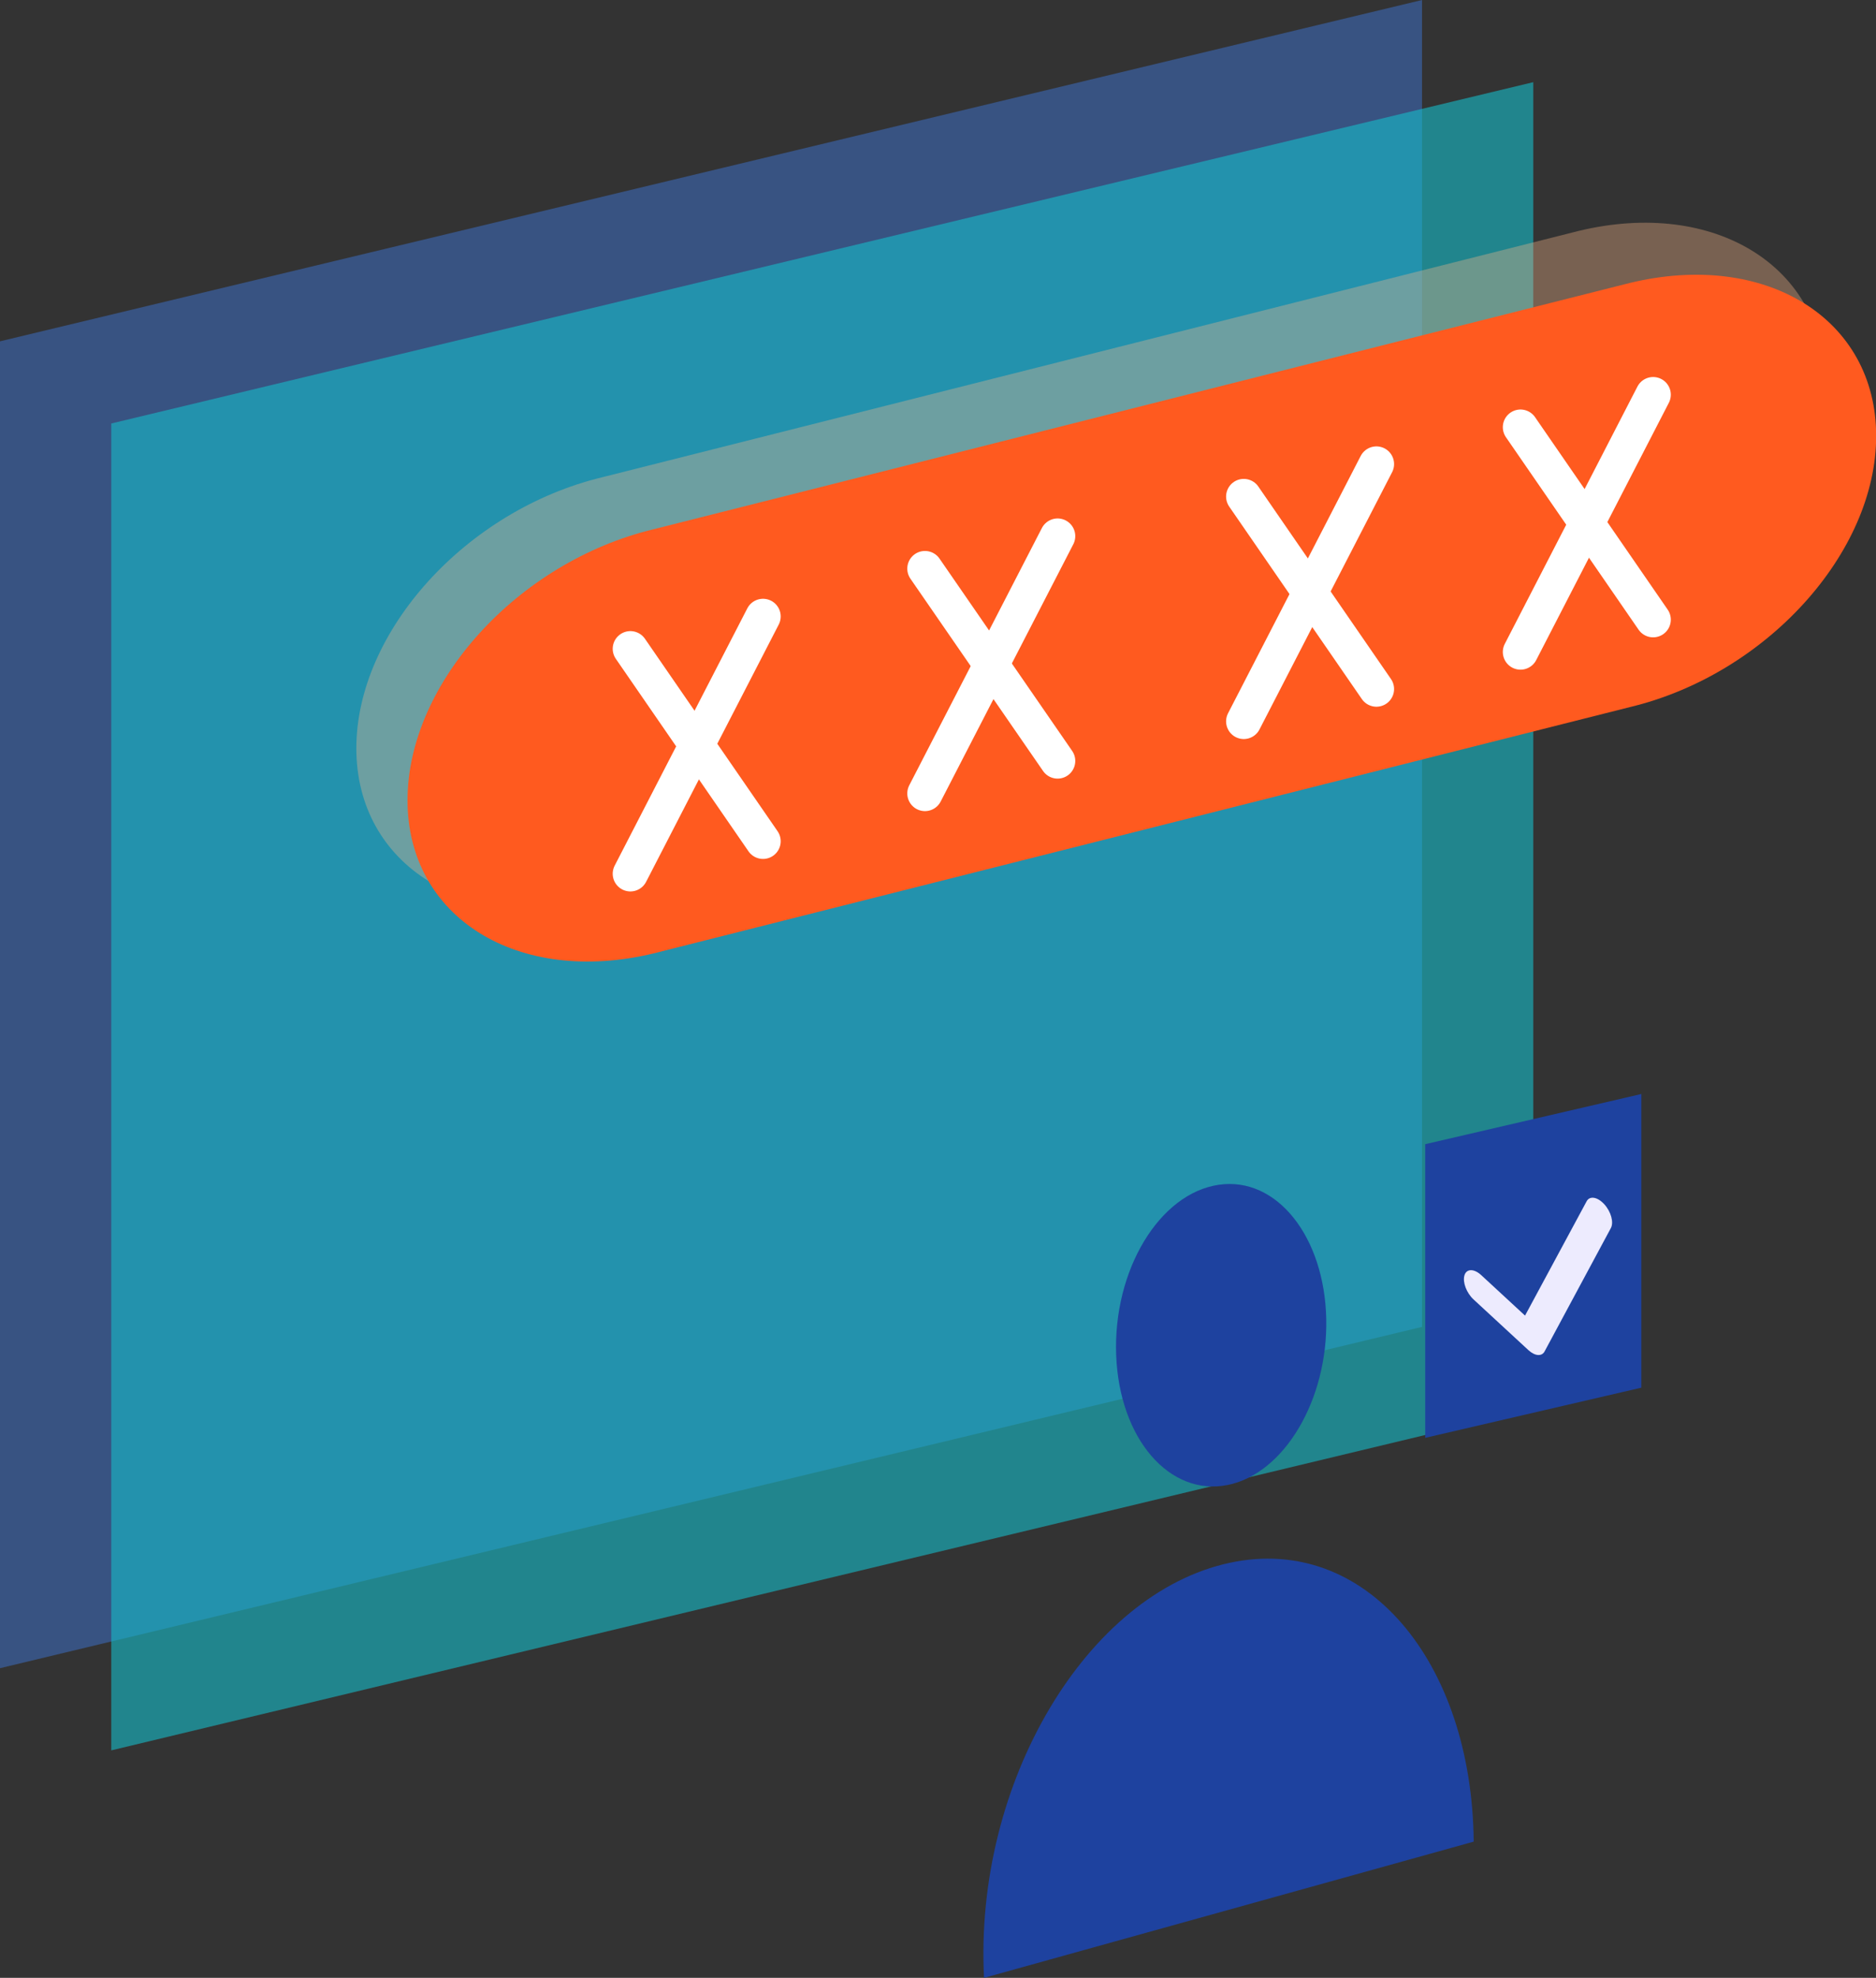 <?xml version="1.0" encoding="UTF-8"?>
<svg id="Layer_2" data-name="Layer 2" xmlns="http://www.w3.org/2000/svg" viewBox="0 0 111.45 117.46">
  <rect x="0" y="0" width="111.45" height="117.46" fill="#333333" stroke="none"/>
  <defs>
    <style>
      .cls-1 {
        fill: #edebfe;
      }

      .cls-2 {
        fill: #fff;
        stroke: #fff;
        stroke-linecap: round;
        stroke-miterlimit: 10;
        stroke-width: 2.1px;
      }

      .cls-3 {
        fill: #ff5a1f;
      }

      .cls-4 {
        fill: #fdba8c;
        opacity: .34;
      }

      .cls-5 {
        fill: #16bdca;
        opacity: .6;
      }

      .cls-5, .cls-6 {
        isolation: isolate;
      }

      .cls-6 {
        fill: #3f83f8;
        opacity: .4;
      }

      .cls-7 {
        fill: #1e429f;
      }
    </style>
  </defs>
  <g id="Layer_1-2" data-name="Layer 1">
    <g>
      <polyline class="cls-6" points="84.48 0 84.48 78.8 0 99.07 0 20.27"/>
      <polyline class="cls-5" points="91.09 4.88 91.09 83.68 6.61 103.95 6.61 25.15"/>
      <path class="cls-7" d="M66.31,80.48c.19,4.98,3.18,8.4,6.62,7.71,3.36-.67,5.96-5.06,5.86-9.86-.1-4.87-2.93-8.47-6.38-7.97-3.53.51-6.29,5.07-6.1,10.12Z"/>
      <path class="cls-7" d="M87.55,109.37l-29.09,8.09c-.6-11.6,6.11-22.83,14.6-24.65,8.06-1.73,14.39,5.85,14.49,16.56Z"/>
      <polygon class="cls-7" points="97.51 82.41 84.67 85.39 84.67 67.95 97.51 64.97 97.51 82.41"/>
      <path class="cls-1" d="M91.37,80.47c-.17-.01-.37-.11-.56-.28l-3.27-3.02c-.42-.39-.66-1.03-.54-1.43.12-.4.56-.41.99-.02l2.61,2.41,3.66-6.79c.18-.34.65-.26,1.05.18s.57,1.07.39,1.41l-3.94,7.33c-.08.15-.22.22-.39.21Z"/>
      <path class="cls-4" d="M93.8,38.9l-58.01,14.63c-8.07,1.94-14.62-2.13-14.62-9.09h0c0-6.95,6.54-14.16,14.62-16.1l58.01-14.63c8.07-1.94,14.62,2.13,14.62,9.09h0c0,6.95-6.54,14.16-14.62,16.1Z"/>
      <path class="cls-3" d="M96.84,41.99l-58.01,14.63c-8.07,1.94-14.62-2.13-14.62-9.09h0c0-6.95,6.54-14.16,14.62-16.1l58.01-14.63c8.07-1.94,14.62,2.13,14.62,9.09h0c0,6.95-6.54,14.16-14.62,16.1Z"/>
      <line class="cls-2" x1="37.45" y1="51.89" x2="45.33" y2="36.61"/>
      <line class="cls-2" x1="45.33" y1="49.96" x2="37.45" y2="38.53"/>
      <line class="cls-2" x1="54.95" y1="47.12" x2="62.83" y2="31.84"/>
      <line class="cls-2" x1="62.83" y1="45.19" x2="54.95" y2="33.77"/>
      <line class="cls-2" x1="90.33" y1="38.72" x2="98.21" y2="23.44"/>
      <line class="cls-2" x1="98.21" y1="36.8" x2="90.33" y2="25.37"/>
      <line class="cls-2" x1="73.89" y1="42.84" x2="81.77" y2="27.56"/>
      <line class="cls-2" x1="81.77" y1="40.92" x2="73.89" y2="29.49"/>
    </g>
  </g>
</svg>